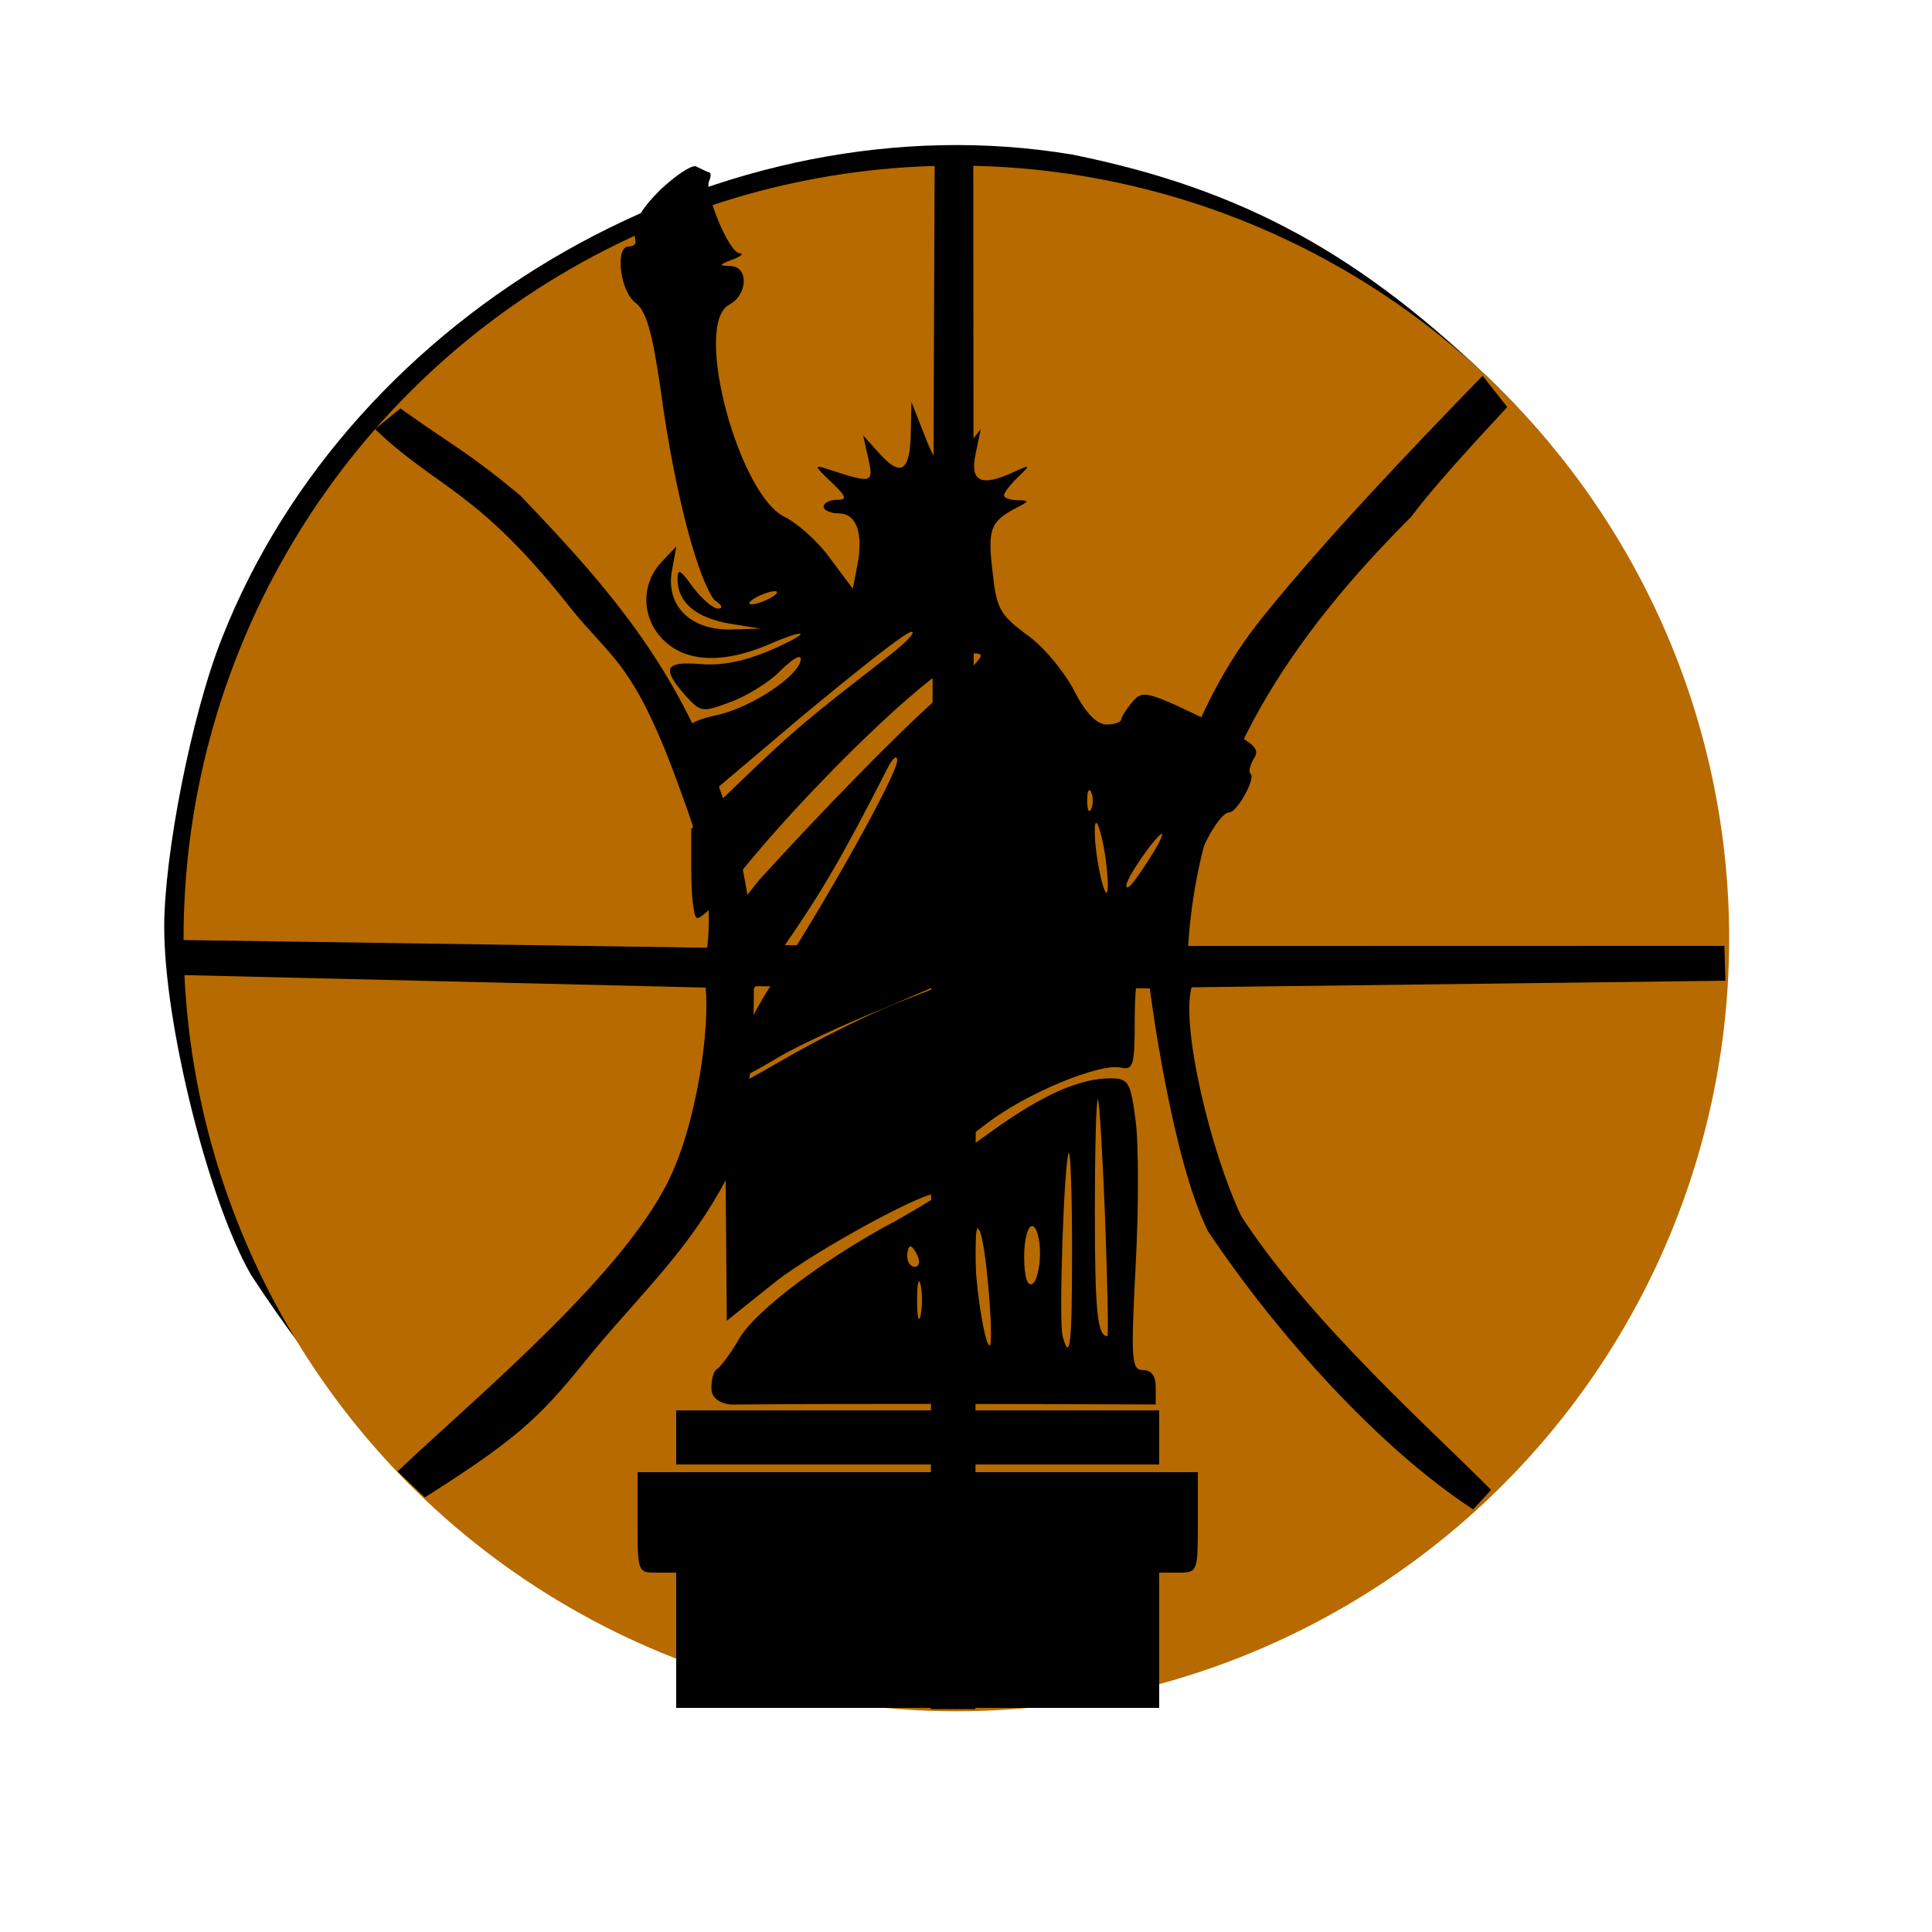 <svg version="1.1" width="100" height="100" xmlns="http://www.w3.org/2000/svg" style="background-color: rgb(0, 0, 0);" viewBox="0 0 100 100"><svg width="100" height="100" version="1.1" viewBox="0 0 100 100" data-fname="balon-basket_3.svg" ica="0" style="background-color: rgb(0, 0, 0);"><g transform="translate(-1,-3) scale(1,1) rotate(0,50,50)" scale="1.0" xtranslate="-1" ytranslate="-3"><path d="m86 50a36 37 0 0 1 -36 37 36 37 0 0 1 -36 -37 36 37 0 0 1 36 -37 36 37 0 0 1 36 37z" style="fill: rgb(255, 184, 0);" idkol="ikol0"/><path d="m40 89c-11-2.8-19-9.3-26-20-2.2-3.8-4.5-13-4.5-18-.006-3.7 1.4-11 3-15 6.7-17 26-28 44-25 8.9 1.8 15 5.2 22 12 4.4 4.4 7.3 9.1 9.4 15 1.4 4 1.6 5.4 1.8 11 .32 9.5-1.4 16-6.4 24-9.1 14-27 21-43 17zm8.4-28v-23h-5.9l-.4 2.5c-1.3 7.9-5.7 15-13 21-3.4 2.7-5.8 6.1-5.8 8.3 0 2.6 5.4 7.6 12 11 3.2 1.6 9 3.2 11 3.1l1.7-.092v-23zm9.2 22c7.9-1.7 19-9.3 19-13 .008-2.1-2.5-5.6-5.7-8.3-3.3-2.7-7.9-7.9-9.8-11-1.3-2.3-2.6-6.4-3-9.5l-.31-2.5h-5.9l-.13 22c-.07 12-.022 22 .11 23 .31.8 1.4.77 5.8-.14zm-36-19c.37-.69 3.1-3.5 6-6.2 5.9-5.5 9.2-10 10-15 .9-4 .59-4.1-6.6-2.3-7.6 1.9-14 4.4-14 6.1-1.2 2.3.24 12 2.4 17 1.1 2.2 1.5 2.3 2.4.59zm60-.24c1.4-2.8 2.7-8.9 2.7-13 .007-3.9-.089-4.3-1.1-5-3.5-2.3-18-6.7-20-6-1.2.47-.65 4 1.3 8.1 1.2 2.6 2.8 4.4 7.5 9.1 3.3 3.2 6.4 6.5 6.8 7.2 1.1 1.7 1.5 1.7 2.5-.13zm-57-24c2.8-1 6.7-2.1 8.6-2.5 4.7-.87 5.1-1.3 3.7-4.1-1.7-3.5-7.9-7.7-10-6.9-2.3.74-7.9 9.9-8.6 14-.3 1.8-.25 1.9.59 1.5.51-.21 3.2-1.2 6.1-2.2zm58 .26c-.38-3.4-6.3-13-8.5-14-1.2-.39-5.6 1.6-7.9 3.6-2.3 2-3.8 5.2-2.9 6.2.34.41 1.2.75 1.9.75 1.6 0 8 1.7 13 3.5 2.1.76 4 1.3 4.3 1.2.27-.077.42-.75.34-1.5zm-34-5.1c.21-.19.32-4.5.25-9.6l-.13-9.3-2 .15c-4.8.35-11 2.5-15 5.1-1.6 1.1-1.4 1.5 1.2 2.9 3.4 1.7 5.9 4.4 7.7 8.2l1.7 3.6 2.8-.33c1.5-.18 3-.49 3.2-.68zm11-2.2c1.4-3.4 4.3-6.6 8-8.7l2.7-1.5-1.2-.97c-2.8-2.3-11-5.1-15-5.4l-1.9-.12v19l2 .31c3.8.6 4.1.44 5.4-2.7z" style="fill: rgb(0, 0, 0);" idkol="ikol1"/></g></svg><svg height="100" viewBox="0 0 100 100" width="100" version="1.1" data-fname="balon-basketball_3.svg" ica="1" style="background-color: rgb(0, 0, 0);"><g id="g4850" transform="translate(-1,0) scale(1,1) rotate(0,50,50)" scale="1.0" xtranslate="-1" ytranslate="0"><circle id="path4835" cy="48.573" cx="50.501" r="40" fill="#b76a00"/><path d="m40.021 51.048c-.013 5.172-.424 6.231-1.449 10.019-1.87 3.52-4.155 5.658-6.753 8.736-2.706 3.337-3.567 4.376-8.83 7.702l-1.412-1.343c3.943-3.757 12.147-10.504 14.279-15.612 1.246-2.838 1.874-7.308 1.669-9.433l-27.101-.649-.116-1.816 27.298.402c.397-3.388-.733-6.343-1.353-8.04-2.416-6.761-3.544-6.816-5.789-9.629-4.778-6.059-6.822-6.079-10.051-9.175l1.311-1.07c2.766 1.97 3.39 2.182 6.179 4.481 5.08 5.295 9.127 9.957 11.325 18.389.514 2.088.805 4.901.805 4.901l9.186.063.158-40.459 2-.055.03 40.531 9.045-.028c.305-6.051 2.057-12.262 5.901-17.019 3.245-4.038 7.774-8.774 11.384-12.493l1.281 1.618c-2.457 2.636-4.056 4.448-4.975 5.679-6.056 6.06-10.961 12.981-11.544 22.216l27.754-.007.054 1.805-27.632.341c-.557 2.01.964 8.431 2.564 11.833 3.549 5.475 9.888 11.094 12.939 14.182l-.927 1.008c-4.904-3.194-10.185-9.104-13.728-14.401-1.903-3.815-3.01-12.57-3.01-12.57l-9.005-.015-.027 37.322-2.309-.001.036-37.384z" style="fill: rgb(0, 0, 0);" idkol="ikol0"/></g></svg><svg width="100" height="100" version="1.1" viewBox="0 0 100 100" data-fname="monu-liberty_0.svg" ica="2" style="background-color: rgb(0, 0, 0);"><g transform="translate(0,0) scale(1,1) rotate(0,50,50)" scale="1.0" xtranslate="0" ytranslate="0"><path d="m36 8.6c-.3-.004-.97.44-1.8 1.2-1.1 1.1-1.5 1.8-1.3 2.7.026.14-.14.26-.36.26-.72 0-.45 2.3.34 2.9.57.42.87 1.5 1.3 4.4.76 5.7 2 10 2.8 11 .39.25.47.44.19.44-.27 0-.85-.51-1.3-1.1-.66-.93-.8-1-.8-.42-.002 1.2.96 2 2.7 2.3l1.6.26-1.5.041c-2.1.059-3.4-1.2-3.1-3l.24-1.3-.79.83c-1.1 1.2-1 3 .21 4.1 1.2 1.1 3.1 1.1 5.3.17.87-.38 1.6-.64 1.7-.57.083.071-.69.48-1.7.91-1.3.53-2.4.74-3.5.65-1.8-.15-2 .21-.78 1.6.82.9.88.91 2.3.39.82-.29 2-1 2.6-1.6.61-.62 1.1-.92 1.1-.66 0 .81-2.5 2.5-4.3 2.9-2 .45-2.1.8-1.3 3.2l.43 1.3 5.2-4.4c2.9-2.4 5.4-4.4 5.7-4.4.27 0-.4.68-1.5 1.5-3.6 2.8-4.5 3.5-7.2 6.1l-2.7 2.6v2.2c0 1.2.12 2.3.27 2.4.15.13.89-.59 1.7-1.6 3.5-4.6 12-13 13-12 .12.11-.61.86-1.6 1.7-2.2 1.8-7.1 6.9-9.9 10-1.7 2.1-2.1 2.9-2.1 4.1 0 1.6.31 2.6.82 2.6.18 0 1.4-1.5 2.6-3.3 2-2.9 3-4.6 5.4-9.3.25-.48.46-.64.47-.35.031.69-3.8 7.5-6.1 11-1.7 2.4-3 5.6-2.4 5.6.15 0 1.2-.53 2.3-1.2 1.1-.65 3.6-1.8 5.6-2.6l3.5-1.5.16-4.5c.086-2.5.093-.47.014 4.4l-.14 8.9 1.7-1.3c2.1-1.6 5.8-3.1 6.9-2.9.7.16.76-.06.76-2.6 0-1.5.17-2.8.37-2.8.2 0 .56-.48.79-1.1.23-.58.71-1.2 1.1-1.3.4-.13.63-.65.63-1.4 0-1.2 1.4-4 2-4 .41 0 1.4-1.8 1.1-2-.11-.097-.028-.46.19-.81.34-.54-.045-.84-2.7-2.1-2.9-1.4-3.1-1.4-3.6-.81-.31.36-.57.77-.58.91-.007.14-.35.26-.76.26-.5 0-1.1-.6-1.7-1.8-.53-.98-1.6-2.3-2.5-2.9-1.3-.98-1.5-1.3-1.7-3.2-.26-2.2-.12-2.6 1.2-3.3.71-.35.72-.4.1-.41-.39-.006-.71-.12-.71-.25s.32-.55.71-.93c.69-.67.68-.68-.18-.29-1.7.79-2.3.54-2-.91l.27-1.3-.78.99c-.43.55-.93 1-1.1 1.1-.18.032-.64-.73-1-1.7l-.71-1.8-.031 1.6c-.039 2-.51 2.3-1.6 1.1l-.87-.97.27 1.2c.29 1.3.19 1.3-2.1.55-.72-.24-.7-.17.17.66.81.77.86.93.3.93-.37 0-.68.16-.68.35 0 .19.34.35.77.35.92 0 1.3 1 .97 2.7l-.23 1.2-1.2-1.6c-.63-.88-1.7-1.8-2.3-2.1-2.4-1.1-4.8-10-2.9-11 .99-.53 1-2 .055-2-.61-.021-.59-.068.1-.33.45-.17.62-.31.39-.33-.57-.034-1.8-3.1-1.6-3.7.15-.35.12-.51-.062-.51zm4.1 22c.22 0 .13.15-.2.34-.34.19-.79.34-1 .34s-.13-.15.2-.34c.34-.19.79-.34 1-.34zm9.4 6.6c.02.03.042.12.064.28.09.63.089 1.6-.004 2.1-.093.53-.17.011-.16-1.1.002-.87.044-1.3.1-1.2zm6.9 3.7c.024.008.052.041.08.1.11.24.11.64 0 .88-.11.24-.21.045-.21-.44 0-.36.052-.56.12-.54zm.32 1.7c.1-.091.32.65.47 1.6.15.99.2 1.9.096 2-.1.086-.31-.65-.47-1.6-.16-.99-.2-1.9-.096-2zm3.4.56c.099 0-.091.43-.42.96-.88 1.4-1.4 2.1-1.4 1.7-.007-.37 1.6-2.7 1.9-2.7zm-11 7.7-2.8 1.1c-1.5.61-4.1 1.9-5.8 2.9l-3 1.7.051 5.9.049 5.9 2.5-2c2-1.6 8.4-5.1 8.4-4.5 0 .077-.96.65-2.1 1.3-3.6 1.9-7.4 4.7-8.2 6.2-.44.75-.94 1.4-1.1 1.5-.17.064-.3.52-.3 1 0 .77 1 .84 1 .84 7.2-.061 14-.031 22-.005v-.89c0-.59-.22-.89-.66-.89-.6 0-.63-.53-.38-5.4.16-2.9.16-6.3.002-7.5-.26-2-.37-2.2-1.3-2.2-1.6 0-3.5.84-6.1 2.7l-2.5 1.8.23-4.7zm7.7 6c.084.08.25 2.9.38 6.2.12 3.3.18 6.1.12 6.1-.52 0-.65-1.3-.65-6.4 0-3.3.07-5.9.15-5.8zm-1.5 2.8c.091-.08.17 2.2.17 5 0 4.9-.099 5.9-.49 4.5-.21-.72.081-9.3.33-9.5zm-1.9 3.8c.22 0 .41.62.41 1.4 0 .76-.18 1.5-.41 1.6-.25.13-.41-.41-.41-1.4 0-.88.18-1.6.41-1.6zm-2.8.17c.14-.069.35.96.52 2.8.16 1.7.2 3.1.1 3.2-.23.2-.76-3-.76-4.7 0-.89.054-1.3.13-1.4zm-3.5.88c.088 0 .27.24.39.53s.056.53-.16.53c-.22 0-.39-.24-.39-.53s.072-.53.16-.53zm.46 1.8c.021.014.044.073.068.18.097.43.097 1.1 0 1.6-.097.43-.18.079-.18-.79 0-.65.044-1 .11-.97z" style="fill: rgb(0, 0, 0);" idkol="ikol0"/><path d="m35 73v2.8h25v-2.8zm-2 3.2v2.6c0 2.6.023 2.6 1 2.6h1v7h25v-7h1c.99 0 1-.058 1-2.6v-2.6h-15z" style="fill: rgb(0, 0, 0);" idkol="ikol1"/></g></svg></svg>